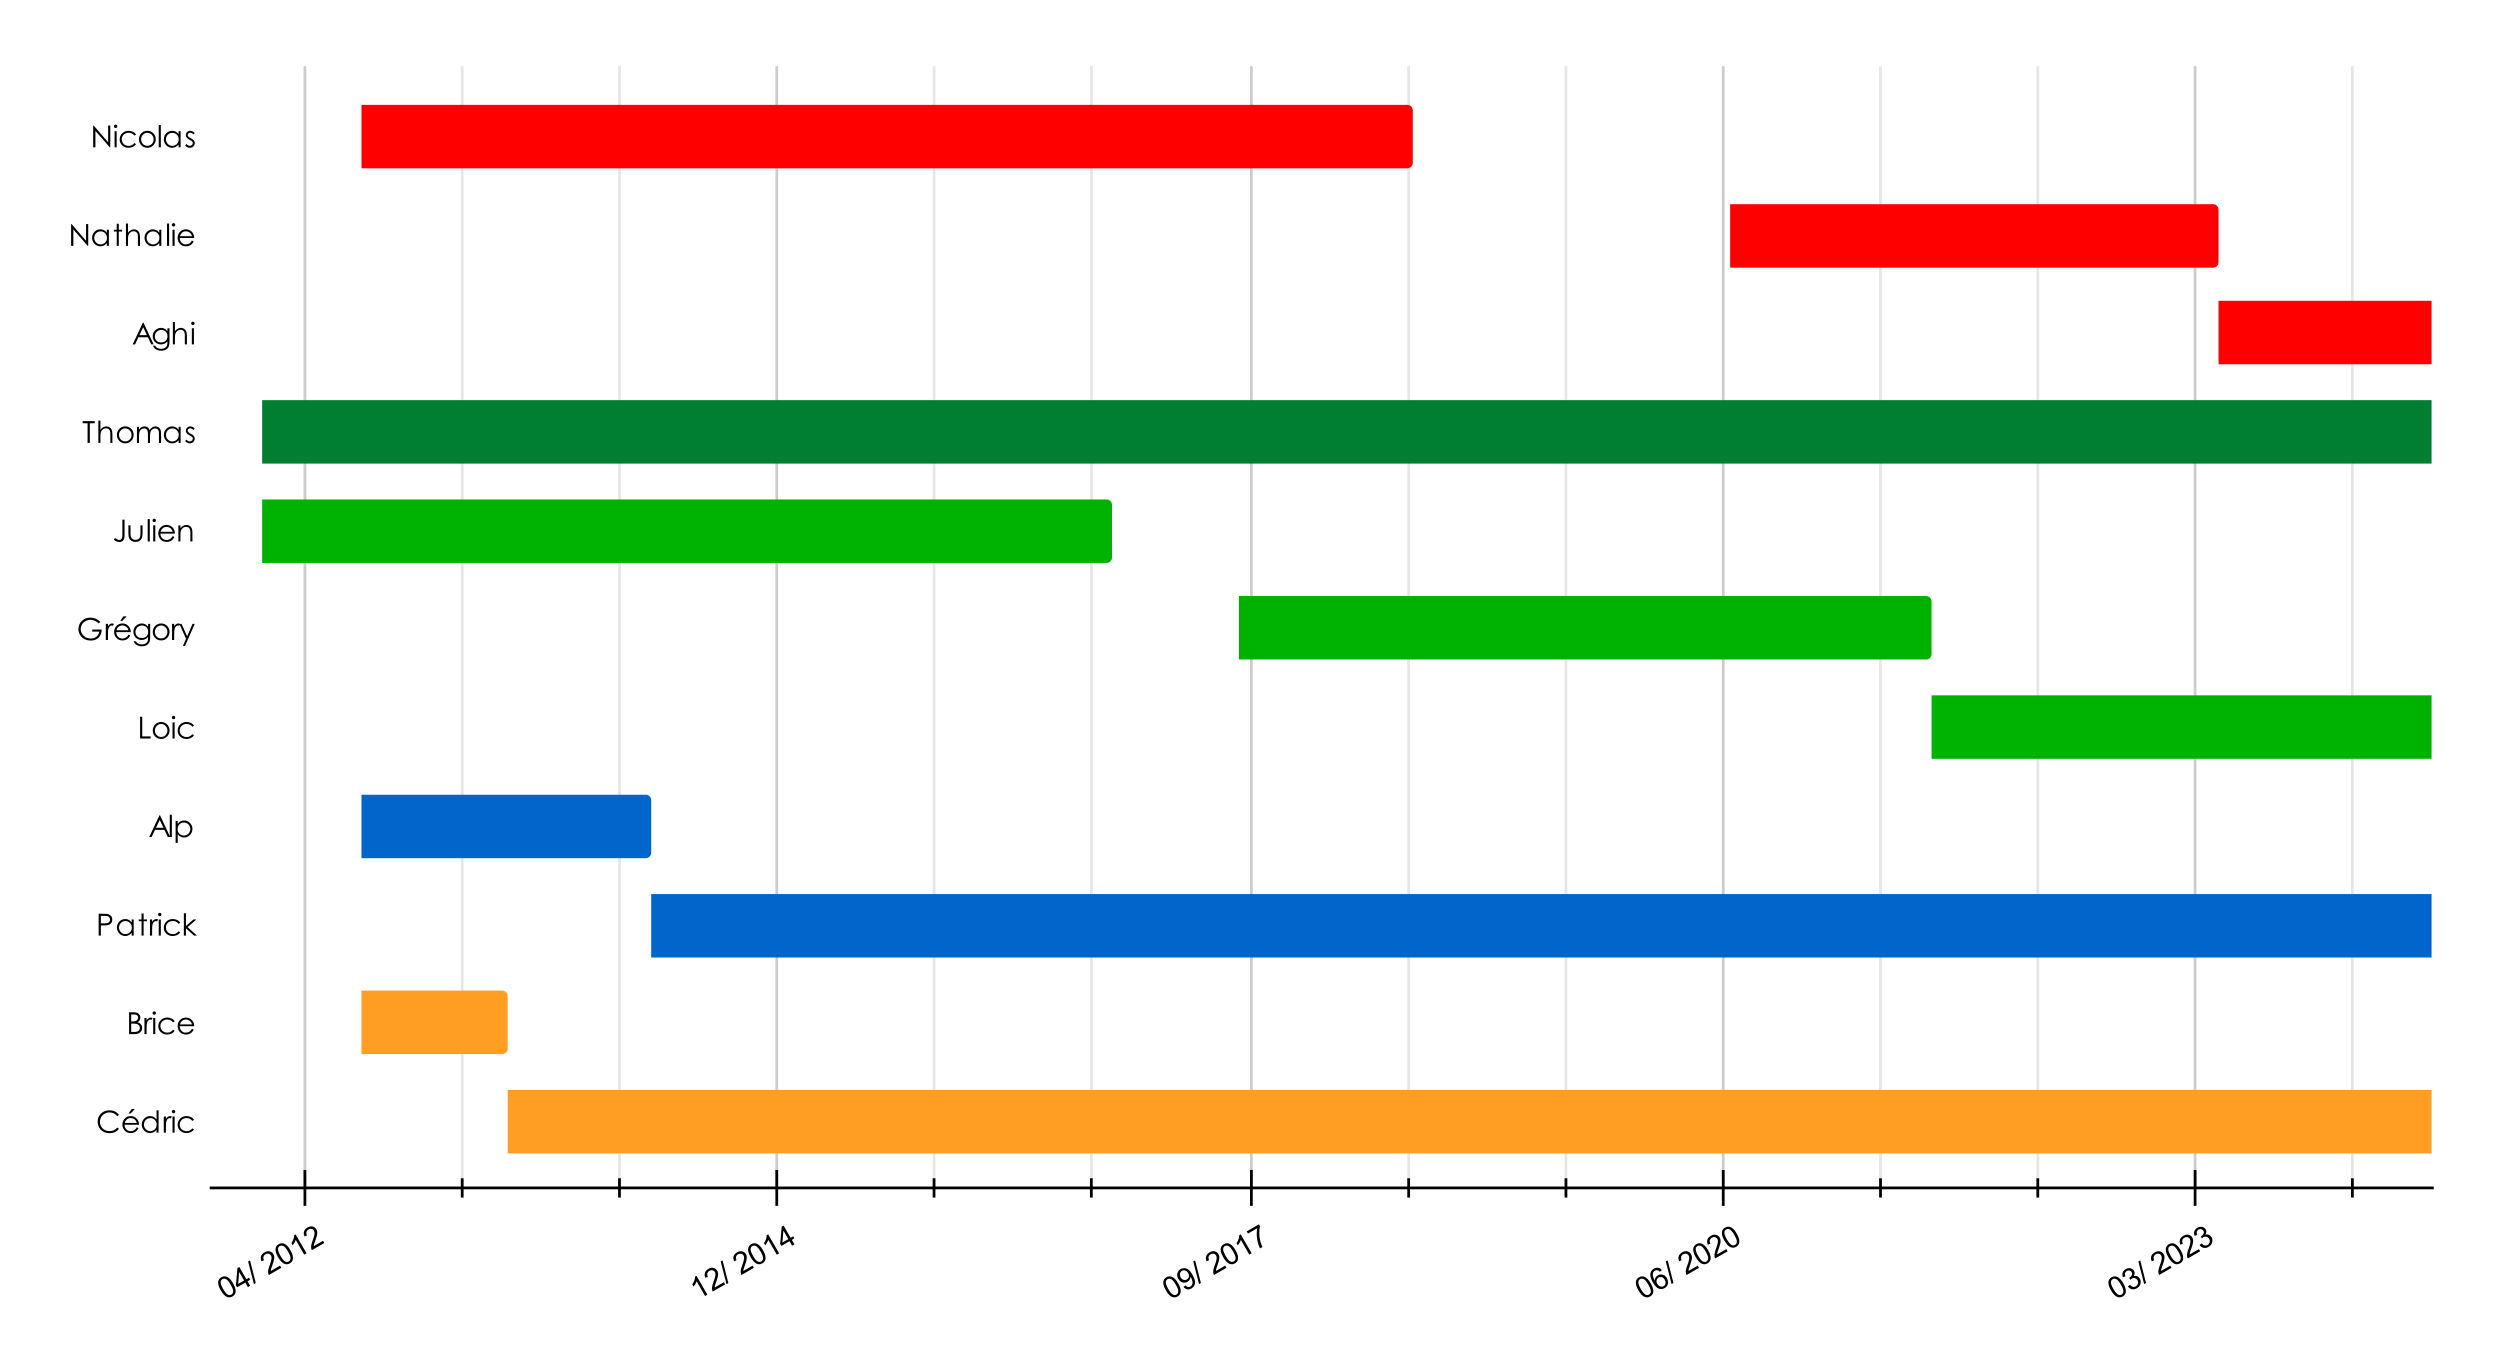 <svg version="1.1" viewBox="0.0 0.0 906.0 496.0" fill="none" stroke="none" stroke-linecap="square" stroke-miterlimit="10" width="906" height="496" xmlns:xlink="http://www.w3.org/1999/xlink" xmlns="http://www.w3.org/2000/svg"><path fill="#ffffff" d="M0 0L906.0 0L906.0 496.0L0 496.0L0 0Z" fill-rule="nonzero"/><path stroke="#cccccc" stroke-width="1.0" stroke-linecap="butt" d="M110.5 24.5L110.5 430.5" fill-rule="nonzero"/><path stroke="#cccccc" stroke-width="1.0" stroke-linecap="butt" d="M281.5 24.5L281.5 430.5" fill-rule="nonzero"/><path stroke="#cccccc" stroke-width="1.0" stroke-linecap="butt" d="M453.5 24.5L453.5 430.5" fill-rule="nonzero"/><path stroke="#cccccc" stroke-width="1.0" stroke-linecap="butt" d="M624.5 24.5L624.5 430.5" fill-rule="nonzero"/><path stroke="#cccccc" stroke-width="1.0" stroke-linecap="butt" d="M795.5 24.5L795.5 430.5" fill-rule="nonzero"/><path stroke="#e6e6e6" stroke-width="1.0" stroke-linecap="butt" d="M167.5 24.5L167.5 430.5" fill-rule="nonzero"/><path stroke="#e6e6e6" stroke-width="1.0" stroke-linecap="butt" d="M224.5 24.5L224.5 430.5" fill-rule="nonzero"/><path stroke="#e6e6e6" stroke-width="1.0" stroke-linecap="butt" d="M338.5 24.5L338.5 430.5" fill-rule="nonzero"/><path stroke="#e6e6e6" stroke-width="1.0" stroke-linecap="butt" d="M395.5 24.5L395.5 430.5" fill-rule="nonzero"/><path stroke="#e6e6e6" stroke-width="1.0" stroke-linecap="butt" d="M510.5 24.5L510.5 430.5" fill-rule="nonzero"/><path stroke="#e6e6e6" stroke-width="1.0" stroke-linecap="butt" d="M567.5 24.5L567.5 430.5" fill-rule="nonzero"/><path stroke="#e6e6e6" stroke-width="1.0" stroke-linecap="butt" d="M681.5 24.5L681.5 430.5" fill-rule="nonzero"/><path stroke="#e6e6e6" stroke-width="1.0" stroke-linecap="butt" d="M738.5 24.5L738.5 430.5" fill-rule="nonzero"/><path stroke="#e6e6e6" stroke-width="1.0" stroke-linecap="butt" d="M852.5 24.5L852.5 430.5" fill-rule="nonzero"/><path stroke="#000000" stroke-width="1.0" stroke-linecap="butt" d="M881.5 430.5L76.5 430.5" fill-rule="nonzero"/><clipPath id="id_0"><path d="M76.3 24.8L881.2 24.8L881.2 430.071L76.3 430.071L76.3 24.8Z" clip-rule="nonzero"/></clipPath><path stroke="#000000" stroke-width="2.0" stroke-linecap="butt" stroke-opacity="0.0" clip-path="url(#id_0)" d="M-6911.0 61.0L-6911.0 38.0L131.0 38.0L131.0 61.0Z" fill-rule="nonzero"/><path fill="#5b9bd5" fill-opacity="0.0" clip-path="url(#id_0)" d="M-6911.0 61.0L-6911.0 38.0L131.0 38.0L131.0 61.0Z" fill-rule="nonzero"/><path stroke="#000000" stroke-width="2.0" stroke-linecap="butt" stroke-opacity="0.0" clip-path="url(#id_0)" d="M-6911.0 97.0L-6911.0 74.0L627.0 74.0L627.0 97.0Z" fill-rule="nonzero"/><path fill="#5b9bd5" fill-opacity="0.0" clip-path="url(#id_0)" d="M-6911.0 97.0L-6911.0 74.0L627.0 74.0L627.0 97.0Z" fill-rule="nonzero"/><path stroke="#000000" stroke-width="2.0" stroke-linecap="butt" stroke-opacity="0.0" clip-path="url(#id_0)" d="M-6911.0 132.0L-6911.0 109.0L804.0 109.0L804.0 132.0Z" fill-rule="nonzero"/><path fill="#5b9bd5" fill-opacity="0.0" clip-path="url(#id_0)" d="M-6911.0 132.0L-6911.0 109.0L804.0 109.0L804.0 132.0Z" fill-rule="nonzero"/><path stroke="#000000" stroke-width="2.0" stroke-linecap="butt" stroke-opacity="0.0" clip-path="url(#id_0)" d="M-6911.0 168.0L-6911.0 145.0L95.0 145.0L95.0 168.0Z" fill-rule="nonzero"/><path fill="#5b9bd5" fill-opacity="0.0" clip-path="url(#id_0)" d="M-6911.0 168.0L-6911.0 145.0L95.0 145.0L95.0 168.0Z" fill-rule="nonzero"/><path stroke="#000000" stroke-width="2.0" stroke-linecap="butt" stroke-opacity="0.0" clip-path="url(#id_0)" d="M-6911.0 204.0L-6911.0 181.0L95.0 181.0L95.0 204.0Z" fill-rule="nonzero"/><path fill="#5b9bd5" fill-opacity="0.0" clip-path="url(#id_0)" d="M-6911.0 204.0L-6911.0 181.0L95.0 181.0L95.0 204.0Z" fill-rule="nonzero"/><path stroke="#000000" stroke-width="2.0" stroke-linecap="butt" stroke-opacity="0.0" clip-path="url(#id_0)" d="M-6911.0 239.0L-6911.0 216.0L449.0 216.0L449.0 239.0Z" fill-rule="nonzero"/><path fill="#5b9bd5" fill-opacity="0.0" clip-path="url(#id_0)" d="M-6911.0 239.0L-6911.0 216.0L449.0 216.0L449.0 239.0Z" fill-rule="nonzero"/><path stroke="#000000" stroke-width="2.0" stroke-linecap="butt" stroke-opacity="0.0" clip-path="url(#id_0)" d="M-6911.0 275.0L-6911.0 252.0L700.0 252.0L700.0 275.0Z" fill-rule="nonzero"/><path fill="#5b9bd5" fill-opacity="0.0" clip-path="url(#id_0)" d="M-6911.0 275.0L-6911.0 252.0L700.0 252.0L700.0 275.0Z" fill-rule="nonzero"/><path stroke="#000000" stroke-width="2.0" stroke-linecap="butt" stroke-opacity="0.0" clip-path="url(#id_0)" d="M-6911.0 311.0L-6911.0 288.0L131.0 288.0L131.0 311.0Z" fill-rule="nonzero"/><path fill="#5b9bd5" fill-opacity="0.0" clip-path="url(#id_0)" d="M-6911.0 311.0L-6911.0 288.0L131.0 288.0L131.0 311.0Z" fill-rule="nonzero"/><path stroke="#000000" stroke-width="2.0" stroke-linecap="butt" stroke-opacity="0.0" clip-path="url(#id_0)" d="M-6911.0 347.0L-6911.0 324.0L236.0 324.0L236.0 347.0Z" fill-rule="nonzero"/><path fill="#5b9bd5" fill-opacity="0.0" clip-path="url(#id_0)" d="M-6911.0 347.0L-6911.0 324.0L236.0 324.0L236.0 347.0Z" fill-rule="nonzero"/><path stroke="#000000" stroke-width="2.0" stroke-linecap="butt" stroke-opacity="0.0" clip-path="url(#id_0)" d="M-6911.0 382.0L-6911.0 359.0L131.0 359.0L131.0 382.0Z" fill-rule="nonzero"/><path fill="#5b9bd5" fill-opacity="0.0" clip-path="url(#id_0)" d="M-6911.0 382.0L-6911.0 359.0L131.0 359.0L131.0 382.0Z" fill-rule="nonzero"/><path stroke="#000000" stroke-width="2.0" stroke-linecap="butt" stroke-opacity="0.0" clip-path="url(#id_0)" d="M-6911.0 418.0L-6911.0 395.0L184.0 395.0L184.0 418.0Z" fill-rule="nonzero"/><path fill="#5b9bd5" fill-opacity="0.0" clip-path="url(#id_0)" d="M-6911.0 418.0L-6911.0 395.0L184.0 395.0L184.0 418.0Z" fill-rule="nonzero"/><path stroke="#000000" stroke-width="2.0" stroke-linecap="butt" stroke-opacity="0.0" clip-path="url(#id_0)" d="M131.0 61.0L131.0 38.0L510.0 38.0C511.105 38.0 512.0 38.895 512.0 40.0L512.0 59.0C512.0 60.105 511.105 61.0 510.0 61.0Z" fill-rule="nonzero"/><path fill="#ff0000" clip-path="url(#id_0)" d="M131.0 61.0L131.0 38.0L510.0 38.0C511.105 38.0 512.0 38.895 512.0 40.0L512.0 59.0C512.0 60.105 511.105 61.0 510.0 61.0Z" fill-rule="nonzero"/><path stroke="#000000" stroke-width="2.0" stroke-linecap="butt" stroke-opacity="0.0" clip-path="url(#id_0)" d="M627.0 97.0L627.0 74.0L802.0 74.0C803.105 74.0 804.0 74.895 804.0 76.0L804.0 95.0C804.0 96.105 803.105 97.0 802.0 97.0Z" fill-rule="nonzero"/><path fill="#ff0000" clip-path="url(#id_0)" d="M627.0 97.0L627.0 74.0L802.0 74.0C803.105 74.0 804.0 74.895 804.0 76.0L804.0 95.0C804.0 96.105 803.105 97.0 802.0 97.0Z" fill-rule="nonzero"/><path stroke="#000000" stroke-width="2.0" stroke-linecap="butt" stroke-opacity="0.0" clip-path="url(#id_0)" d="M804.0 132.0L804.0 109.0L890.0 109.0C891.105 109.0 892.0 109.895 892.0 111.0L892.0 130.0C892.0 131.105 891.105 132.0 890.0 132.0Z" fill-rule="nonzero"/><path fill="#ff0000" clip-path="url(#id_0)" d="M804.0 132.0L804.0 109.0L890.0 109.0C891.105 109.0 892.0 109.895 892.0 111.0L892.0 130.0C892.0 131.105 891.105 132.0 890.0 132.0Z" fill-rule="nonzero"/><path stroke="#000000" stroke-width="2.0" stroke-linecap="butt" stroke-opacity="0.0" clip-path="url(#id_0)" d="M95.0 168.0L95.0 145.0L890.0 145.0C891.105 145.0 892.0 145.895 892.0 147.0L892.0 166.0C892.0 167.105 891.105 168.0 890.0 168.0Z" fill-rule="nonzero"/><path fill="#007f33" clip-path="url(#id_0)" d="M95.0 168.0L95.0 145.0L890.0 145.0C891.105 145.0 892.0 145.895 892.0 147.0L892.0 166.0C892.0 167.105 891.105 168.0 890.0 168.0Z" fill-rule="nonzero"/><path stroke="#000000" stroke-width="2.0" stroke-linecap="butt" stroke-opacity="0.0" clip-path="url(#id_0)" d="M95.0 204.0L95.0 181.0L401.0 181.0C402.105 181.0 403.0 181.895 403.0 183.0L403.0 202.0C403.0 203.105 402.105 204.0 401.0 204.0Z" fill-rule="nonzero"/><path fill="#00b200" clip-path="url(#id_0)" d="M95.0 204.0L95.0 181.0L401.0 181.0C402.105 181.0 403.0 181.895 403.0 183.0L403.0 202.0C403.0 203.105 402.105 204.0 401.0 204.0Z" fill-rule="nonzero"/><path stroke="#000000" stroke-width="2.0" stroke-linecap="butt" stroke-opacity="0.0" clip-path="url(#id_0)" d="M449.0 239.0L449.0 216.0L698.0 216.0C699.105 216.0 700.0 216.895 700.0 218.0L700.0 237.0C700.0 238.105 699.105 239.0 698.0 239.0Z" fill-rule="nonzero"/><path fill="#00b200" clip-path="url(#id_0)" d="M449.0 239.0L449.0 216.0L698.0 216.0C699.105 216.0 700.0 216.895 700.0 218.0L700.0 237.0C700.0 238.105 699.105 239.0 698.0 239.0Z" fill-rule="nonzero"/><path stroke="#000000" stroke-width="2.0" stroke-linecap="butt" stroke-opacity="0.0" clip-path="url(#id_0)" d="M700.0 275.0L700.0 252.0L890.0 252.0C891.105 252.0 892.0 252.895 892.0 254.0L892.0 273.0C892.0 274.105 891.105 275.0 890.0 275.0Z" fill-rule="nonzero"/><path fill="#00b200" clip-path="url(#id_0)" d="M700.0 275.0L700.0 252.0L890.0 252.0C891.105 252.0 892.0 252.895 892.0 254.0L892.0 273.0C892.0 274.105 891.105 275.0 890.0 275.0Z" fill-rule="nonzero"/><path stroke="#000000" stroke-width="2.0" stroke-linecap="butt" stroke-opacity="0.0" clip-path="url(#id_0)" d="M131.0 311.0L131.0 288.0L234.0 288.0C235.105 288.0 236.0 288.895 236.0 290.0L236.0 309.0C236.0 310.105 235.105 311.0 234.0 311.0Z" fill-rule="nonzero"/><path fill="#0066cc" clip-path="url(#id_0)" d="M131.0 311.0L131.0 288.0L234.0 288.0C235.105 288.0 236.0 288.895 236.0 290.0L236.0 309.0C236.0 310.105 235.105 311.0 234.0 311.0Z" fill-rule="nonzero"/><path stroke="#000000" stroke-width="2.0" stroke-linecap="butt" stroke-opacity="0.0" clip-path="url(#id_0)" d="M236.0 347.0L236.0 324.0L890.0 324.0C891.105 324.0 892.0 324.895 892.0 326.0L892.0 345.0C892.0 346.105 891.105 347.0 890.0 347.0Z" fill-rule="nonzero"/><path fill="#0066cc" clip-path="url(#id_0)" d="M236.0 347.0L236.0 324.0L890.0 324.0C891.105 324.0 892.0 324.895 892.0 326.0L892.0 345.0C892.0 346.105 891.105 347.0 890.0 347.0Z" fill-rule="nonzero"/><path stroke="#000000" stroke-width="2.0" stroke-linecap="butt" stroke-opacity="0.0" clip-path="url(#id_0)" d="M131.0 382.0L131.0 359.0L182.0 359.0C183.105 359.0 184.0 359.895 184.0 361.0L184.0 380.0C184.0 381.105 183.105 382.0 182.0 382.0Z" fill-rule="nonzero"/><path fill="#ff9e23" clip-path="url(#id_0)" d="M131.0 382.0L131.0 359.0L182.0 359.0C183.105 359.0 184.0 359.895 184.0 361.0L184.0 380.0C184.0 381.105 183.105 382.0 182.0 382.0Z" fill-rule="nonzero"/><path stroke="#000000" stroke-width="2.0" stroke-linecap="butt" stroke-opacity="0.0" clip-path="url(#id_0)" d="M184.0 418.0L184.0 395.0L901.0 395.0C902.105 395.0 903.0 395.895 903.0 397.0L903.0 416.0C903.0 417.105 902.105 418.0 901.0 418.0Z" fill-rule="nonzero"/><path fill="#ff9e23" clip-path="url(#id_0)" d="M184.0 418.0L184.0 395.0L901.0 395.0C902.105 395.0 903.0 395.895 903.0 397.0L903.0 416.0C903.0 417.105 902.105 418.0 901.0 418.0Z" fill-rule="nonzero"/><path stroke="#000000" stroke-width="1.0" stroke-linecap="butt" d="M167.5 433.5L167.5 427.5" fill-rule="nonzero"/><path stroke="#000000" stroke-width="1.0" stroke-linecap="butt" d="M224.5 433.5L224.5 427.5" fill-rule="nonzero"/><path stroke="#000000" stroke-width="1.0" stroke-linecap="butt" d="M338.5 433.5L338.5 427.5" fill-rule="nonzero"/><path stroke="#000000" stroke-width="1.0" stroke-linecap="butt" d="M395.5 433.5L395.5 427.5" fill-rule="nonzero"/><path stroke="#000000" stroke-width="1.0" stroke-linecap="butt" d="M510.5 433.5L510.5 427.5" fill-rule="nonzero"/><path stroke="#000000" stroke-width="1.0" stroke-linecap="butt" d="M567.5 433.5L567.5 427.5" fill-rule="nonzero"/><path stroke="#000000" stroke-width="1.0" stroke-linecap="butt" d="M681.5 433.5L681.5 427.5" fill-rule="nonzero"/><path stroke="#000000" stroke-width="1.0" stroke-linecap="butt" d="M738.5 433.5L738.5 427.5" fill-rule="nonzero"/><path stroke="#000000" stroke-width="1.0" stroke-linecap="butt" d="M852.5 433.5L852.5 427.5" fill-rule="nonzero"/><path stroke="#000000" stroke-width="1.0" stroke-linecap="butt" d="M110.5 436.5L110.5 424.5" fill-rule="nonzero"/><path stroke="#000000" stroke-width="1.0" stroke-linecap="butt" d="M281.5 436.5L281.5 424.5" fill-rule="nonzero"/><path stroke="#000000" stroke-width="1.0" stroke-linecap="butt" d="M453.5 436.5L453.5 424.5" fill-rule="nonzero"/><path stroke="#000000" stroke-width="1.0" stroke-linecap="butt" d="M624.5 436.5L624.5 424.5" fill-rule="nonzero"/><path stroke="#000000" stroke-width="1.0" stroke-linecap="butt" d="M795.5 436.5L795.5 424.5" fill-rule="nonzero"/><path fill="#000000" d="M33.769 53.402L33.769 45.496L33.941 45.496L39.191 51.543L39.191 45.496L39.972 45.496L39.972 53.402L39.8 53.402L34.581 47.433L34.581 53.402L33.769 53.402ZM41.894 45.152Q42.159 45.152 42.331 45.34Q42.519 45.511 42.519 45.777Q42.519 46.027 42.331 46.215Q42.159 46.386 41.894 46.386Q41.644 46.386 41.456 46.215Q41.284 46.027 41.284 45.777Q41.284 45.511 41.456 45.34Q41.644 45.152 41.894 45.152ZM41.519 47.558L42.284 47.558L42.284 53.402L41.519 53.402L41.519 47.558ZM49.316 48.777L48.706 49.136Q47.941 48.121 46.597 48.121Q45.534 48.121 44.831 48.808Q44.128 49.496 44.128 50.48Q44.128 51.121 44.441 51.683Q44.769 52.246 45.331 52.558Q45.909 52.871 46.612 52.871Q47.894 52.871 48.706 51.84L49.316 52.23Q48.894 52.855 48.175 53.215Q47.472 53.558 46.581 53.558Q45.191 53.558 44.269 52.683Q43.362 51.793 43.362 50.527Q43.362 49.683 43.784 48.965Q44.222 48.23 44.956 47.824Q45.706 47.402 46.628 47.402Q47.222 47.402 47.753 47.59Q48.3 47.761 48.675 48.043Q49.05 48.324 49.316 48.777ZM53.409 47.402Q54.753 47.402 55.644 48.386Q56.441 49.277 56.441 50.496Q56.441 51.715 55.581 52.636Q54.737 53.558 53.409 53.558Q52.066 53.558 51.206 52.636Q50.362 51.715 50.362 50.496Q50.362 49.277 51.159 48.386Q52.05 47.402 53.409 47.402ZM53.409 48.136Q52.472 48.136 51.8 48.84Q51.128 49.527 51.128 50.511Q51.128 51.152 51.425 51.699Q51.737 52.246 52.253 52.543Q52.784 52.84 53.409 52.84Q54.034 52.84 54.55 52.543Q55.066 52.246 55.362 51.699Q55.675 51.152 55.675 50.511Q55.675 49.527 55.003 48.84Q54.331 48.136 53.409 48.136ZM57.519 45.308L58.284 45.308L58.284 53.402L57.519 53.402L57.519 45.308ZM65.456 47.558L65.456 53.402L64.722 53.402L64.722 52.402Q64.253 52.965 63.659 53.261Q63.066 53.558 62.378 53.558Q61.128 53.558 60.253 52.652Q59.378 51.746 59.378 50.465Q59.378 49.199 60.253 48.308Q61.144 47.402 62.394 47.402Q63.112 47.402 63.691 47.715Q64.284 48.027 64.722 48.636L64.722 47.558L65.456 47.558ZM62.456 48.136Q61.831 48.136 61.284 48.449Q60.753 48.746 60.441 49.308Q60.128 49.871 60.128 50.496Q60.128 51.105 60.441 51.668Q60.769 52.23 61.3 52.558Q61.831 52.871 62.441 52.871Q63.066 52.871 63.612 52.558Q64.175 52.246 64.472 51.715Q64.769 51.183 64.769 50.511Q64.769 49.496 64.097 48.824Q63.425 48.136 62.456 48.136ZM70.581 48.199L70.097 48.699Q69.487 48.105 68.909 48.105Q68.55 48.105 68.284 48.355Q68.034 48.59 68.034 48.918Q68.034 49.199 68.237 49.465Q68.456 49.73 69.144 50.074Q69.987 50.511 70.284 50.918Q70.581 51.324 70.581 51.84Q70.581 52.558 70.066 53.058Q69.566 53.558 68.816 53.558Q68.316 53.558 67.847 53.34Q67.394 53.105 67.097 52.73L67.566 52.183Q68.144 52.84 68.784 52.84Q69.237 52.84 69.55 52.558Q69.862 52.261 69.862 51.871Q69.862 51.543 69.659 51.293Q69.441 51.043 68.706 50.668Q67.925 50.261 67.644 49.855Q67.347 49.465 67.347 48.949Q67.347 48.293 67.8 47.855Q68.269 47.402 68.956 47.402Q69.753 47.402 70.581 48.199Z" fill-rule="nonzero"/><path fill="#000000" d="M25.769 89.109L25.769 81.202L25.941 81.202L31.191 87.249L31.191 81.202L31.972 81.202L31.972 89.109L31.8 89.109L26.581 83.14L26.581 89.109L25.769 89.109ZM39.456 83.265L39.456 89.109L38.722 89.109L38.722 88.109Q38.253 88.671 37.659 88.968Q37.066 89.265 36.378 89.265Q35.128 89.265 34.253 88.359Q33.378 87.452 33.378 86.171Q33.378 84.906 34.253 84.015Q35.144 83.109 36.394 83.109Q37.112 83.109 37.691 83.421Q38.284 83.734 38.722 84.343L38.722 83.265L39.456 83.265ZM36.456 83.843Q35.831 83.843 35.284 84.156Q34.753 84.452 34.441 85.015Q34.128 85.577 34.128 86.202Q34.128 86.812 34.441 87.374Q34.769 87.937 35.3 88.265Q35.831 88.577 36.441 88.577Q37.066 88.577 37.612 88.265Q38.175 87.952 38.472 87.421Q38.769 86.89 38.769 86.218Q38.769 85.202 38.097 84.531Q37.425 83.843 36.456 83.843ZM42.3 81.093L43.05 81.093L43.05 83.265L44.237 83.265L44.237 83.906L43.05 83.906L43.05 89.109L42.3 89.109L42.3 83.906L41.269 83.906L41.269 83.265L42.3 83.265L42.3 81.093ZM45.644 81.015L46.394 81.015L46.394 84.312Q46.847 83.718 47.394 83.421Q47.941 83.109 48.581 83.109Q49.237 83.109 49.737 83.452Q50.253 83.781 50.487 84.343Q50.737 84.906 50.737 86.093L50.737 89.109L49.987 89.109L49.987 86.327Q49.987 85.312 49.909 84.968Q49.769 84.39 49.394 84.109Q49.034 83.812 48.425 83.812Q47.753 83.812 47.206 84.265Q46.675 84.702 46.503 85.374Q46.394 85.812 46.394 86.968L46.394 89.109L45.644 89.109L45.644 81.015ZM58.456 83.265L58.456 89.109L57.722 89.109L57.722 88.109Q57.253 88.671 56.659 88.968Q56.066 89.265 55.378 89.265Q54.128 89.265 53.253 88.359Q52.378 87.452 52.378 86.171Q52.378 84.906 53.253 84.015Q54.144 83.109 55.394 83.109Q56.112 83.109 56.691 83.421Q57.284 83.734 57.722 84.343L57.722 83.265L58.456 83.265ZM55.456 83.843Q54.831 83.843 54.284 84.156Q53.753 84.452 53.441 85.015Q53.128 85.577 53.128 86.202Q53.128 86.812 53.441 87.374Q53.769 87.937 54.3 88.265Q54.831 88.577 55.441 88.577Q56.066 88.577 56.612 88.265Q57.175 87.952 57.472 87.421Q57.769 86.89 57.769 86.218Q57.769 85.202 57.097 84.531Q56.425 83.843 55.456 83.843ZM60.519 81.015L61.284 81.015L61.284 89.109L60.519 89.109L60.519 81.015ZM62.894 80.859Q63.159 80.859 63.331 81.046Q63.519 81.218 63.519 81.484Q63.519 81.734 63.331 81.921Q63.159 82.093 62.894 82.093Q62.644 82.093 62.456 81.921Q62.284 81.734 62.284 81.484Q62.284 81.218 62.456 81.046Q62.644 80.859 62.894 80.859ZM62.519 83.265L63.284 83.265L63.284 89.109L62.519 89.109L62.519 83.265ZM69.566 87.171L70.191 87.499Q69.878 88.109 69.472 88.499Q69.066 88.874 68.55 89.077Q68.05 89.265 67.394 89.265Q65.972 89.265 65.159 88.327Q64.362 87.39 64.362 86.202Q64.362 85.093 65.034 84.218Q65.909 83.109 67.362 83.109Q68.847 83.109 69.737 84.249Q70.378 85.046 70.378 86.249L65.128 86.249Q65.159 87.265 65.784 87.921Q66.409 88.577 67.331 88.577Q67.784 88.577 68.206 88.421Q68.628 88.265 68.925 88.015Q69.222 87.749 69.566 87.171ZM69.566 85.593Q69.409 84.999 69.112 84.64Q68.831 84.281 68.362 84.062Q67.894 83.827 67.362 83.827Q66.503 83.827 65.894 84.39Q65.441 84.796 65.206 85.593L69.566 85.593Z" fill-rule="nonzero"/><path fill="#000000" d="M51.987 116.909L55.675 124.815L54.831 124.815L53.581 122.222L50.175 122.222L48.941 124.815L48.066 124.815L51.8 116.909L51.987 116.909ZM51.894 118.597L50.534 121.456L53.237 121.456L51.894 118.597ZM60.675 118.972L61.425 118.972L61.425 123.628Q61.425 124.862 61.206 125.425Q60.925 126.237 60.191 126.659Q59.456 127.097 58.425 127.097Q57.675 127.097 57.081 126.878Q56.487 126.675 56.097 126.315Q55.722 125.972 55.409 125.284L56.222 125.284Q56.566 125.862 57.081 126.128Q57.612 126.409 58.394 126.409Q59.159 126.409 59.691 126.128Q60.222 125.847 60.441 125.409Q60.675 124.972 60.675 124.003L60.675 123.706Q60.253 124.237 59.628 124.534Q59.019 124.815 58.331 124.815Q57.534 124.815 56.816 124.425Q56.112 124.019 55.722 123.347Q55.331 122.659 55.331 121.847Q55.331 121.034 55.737 120.347Q56.144 119.644 56.847 119.237Q57.566 118.815 58.362 118.815Q59.019 118.815 59.581 119.097Q60.144 119.362 60.675 119.987L60.675 118.972ZM58.456 119.55Q57.816 119.55 57.269 119.862Q56.722 120.159 56.409 120.706Q56.097 121.253 56.097 121.894Q56.097 122.847 56.737 123.487Q57.378 124.112 58.409 124.112Q59.441 124.112 60.066 123.487Q60.706 122.862 60.706 121.847Q60.706 121.19 60.409 120.675Q60.128 120.144 59.597 119.847Q59.066 119.55 58.456 119.55ZM62.644 116.722L63.394 116.722L63.394 120.019Q63.847 119.425 64.394 119.128Q64.941 118.815 65.581 118.815Q66.237 118.815 66.737 119.159Q67.253 119.487 67.487 120.05Q67.737 120.612 67.737 121.8L67.737 124.815L66.987 124.815L66.987 122.034Q66.987 121.019 66.909 120.675Q66.769 120.097 66.394 119.815Q66.034 119.519 65.425 119.519Q64.753 119.519 64.206 119.972Q63.675 120.409 63.503 121.081Q63.394 121.519 63.394 122.675L63.394 124.815L62.644 124.815L62.644 116.722ZM69.894 116.565Q70.159 116.565 70.331 116.753Q70.519 116.925 70.519 117.19Q70.519 117.44 70.331 117.628Q70.159 117.8 69.894 117.8Q69.644 117.8 69.456 117.628Q69.284 117.44 69.284 117.19Q69.284 116.925 69.456 116.753Q69.644 116.565 69.894 116.565ZM69.519 118.972L70.284 118.972L70.284 124.815L69.519 124.815L69.519 118.972Z" fill-rule="nonzero"/><path fill="#000000" d="M29.972 153.381L29.972 152.616L34.316 152.616L34.316 153.381L32.55 153.381L32.55 160.522L31.738 160.522L31.738 153.381L29.972 153.381ZM35.644 152.428L36.394 152.428L36.394 155.725Q36.847 155.131 37.394 154.835Q37.941 154.522 38.581 154.522Q39.237 154.522 39.737 154.866Q40.253 155.194 40.487 155.756Q40.737 156.319 40.737 157.506L40.737 160.522L39.987 160.522L39.987 157.741Q39.987 156.725 39.909 156.381Q39.769 155.803 39.394 155.522Q39.034 155.225 38.425 155.225Q37.753 155.225 37.206 155.678Q36.675 156.116 36.503 156.788Q36.394 157.225 36.394 158.381L36.394 160.522L35.644 160.522L35.644 152.428ZM45.409 154.522Q46.753 154.522 47.644 155.506Q48.441 156.397 48.441 157.616Q48.441 158.835 47.581 159.756Q46.737 160.678 45.409 160.678Q44.066 160.678 43.206 159.756Q42.362 158.835 42.362 157.616Q42.362 156.397 43.159 155.506Q44.05 154.522 45.409 154.522ZM45.409 155.256Q44.472 155.256 43.8 155.96Q43.128 156.647 43.128 157.631Q43.128 158.272 43.425 158.819Q43.737 159.366 44.253 159.663Q44.784 159.96 45.409 159.96Q46.034 159.96 46.55 159.663Q47.066 159.366 47.362 158.819Q47.675 158.272 47.675 157.631Q47.675 156.647 47.003 155.96Q46.331 155.256 45.409 155.256ZM49.628 154.678L50.378 154.678L50.378 155.694Q50.769 155.131 51.191 154.866Q51.753 154.522 52.378 154.522Q52.8 154.522 53.175 154.694Q53.566 154.866 53.8 155.147Q54.05 155.413 54.237 155.928Q54.612 155.241 55.175 154.881Q55.737 154.522 56.378 154.522Q56.987 154.522 57.456 154.835Q57.925 155.147 58.144 155.694Q58.378 156.241 58.378 157.335L58.378 160.522L57.597 160.522L57.597 157.335Q57.597 156.397 57.456 156.053Q57.331 155.694 57.003 155.475Q56.691 155.256 56.237 155.256Q55.691 155.256 55.237 155.585Q54.784 155.897 54.566 156.444Q54.362 156.975 54.362 158.241L54.362 160.522L53.612 160.522L53.612 157.538Q53.612 156.475 53.472 156.1Q53.347 155.71 53.019 155.491Q52.691 155.256 52.237 155.256Q51.722 155.256 51.269 155.569Q50.816 155.881 50.597 156.413Q50.378 156.944 50.378 158.053L50.378 160.522L49.628 160.522L49.628 154.678ZM65.456 154.678L65.456 160.522L64.722 160.522L64.722 159.522Q64.253 160.085 63.659 160.381Q63.066 160.678 62.378 160.678Q61.128 160.678 60.253 159.772Q59.378 158.866 59.378 157.585Q59.378 156.319 60.253 155.428Q61.144 154.522 62.394 154.522Q63.112 154.522 63.691 154.835Q64.284 155.147 64.722 155.756L64.722 154.678L65.456 154.678ZM62.456 155.256Q61.831 155.256 61.284 155.569Q60.753 155.866 60.441 156.428Q60.128 156.991 60.128 157.616Q60.128 158.225 60.441 158.788Q60.769 159.35 61.3 159.678Q61.831 159.991 62.441 159.991Q63.066 159.991 63.612 159.678Q64.175 159.366 64.472 158.835Q64.769 158.303 64.769 157.631Q64.769 156.616 64.097 155.944Q63.425 155.256 62.456 155.256ZM70.581 155.319L70.097 155.819Q69.487 155.225 68.909 155.225Q68.55 155.225 68.284 155.475Q68.034 155.71 68.034 156.038Q68.034 156.319 68.237 156.585Q68.456 156.85 69.144 157.194Q69.987 157.631 70.284 158.038Q70.581 158.444 70.581 158.96Q70.581 159.678 70.066 160.178Q69.566 160.678 68.816 160.678Q68.316 160.678 67.847 160.46Q67.394 160.225 67.097 159.85L67.566 159.303Q68.144 159.96 68.784 159.96Q69.237 159.96 69.55 159.678Q69.862 159.381 69.862 158.991Q69.862 158.663 69.659 158.413Q69.441 158.163 68.706 157.788Q67.925 157.381 67.644 156.975Q67.347 156.585 67.347 156.069Q67.347 155.413 67.8 154.975Q68.269 154.522 68.956 154.522Q69.753 154.522 70.581 155.319Z" fill-rule="nonzero"/><path fill="#000000" d="M44.347 188.322L45.144 188.322L45.144 193.666Q45.144 194.885 44.941 195.369Q44.753 195.854 44.3 196.151Q43.862 196.432 43.237 196.432Q42.753 196.432 42.284 196.244Q41.831 196.057 41.269 195.588L41.675 194.963Q42.3 195.401 42.706 195.572Q42.972 195.697 43.237 195.697Q43.566 195.697 43.847 195.494Q44.128 195.276 44.237 194.947Q44.347 194.604 44.347 193.635L44.347 188.322ZM46.534 190.385L47.3 190.385L47.3 193.119Q47.3 194.119 47.409 194.494Q47.566 195.026 48.019 195.338Q48.472 195.651 49.097 195.651Q49.737 195.651 50.175 195.354Q50.612 195.041 50.769 194.541Q50.894 194.213 50.894 193.119L50.894 190.385L51.659 190.385L51.659 193.26Q51.659 194.463 51.378 195.072Q51.097 195.682 50.519 196.041Q49.956 196.385 49.097 196.385Q48.253 196.385 47.675 196.041Q47.112 195.682 46.816 195.072Q46.534 194.447 46.534 193.197L46.534 190.385ZM53.519 188.135L54.284 188.135L54.284 196.229L53.519 196.229L53.519 188.135ZM55.894 187.979Q56.159 187.979 56.331 188.166Q56.519 188.338 56.519 188.604Q56.519 188.854 56.331 189.041Q56.159 189.213 55.894 189.213Q55.644 189.213 55.456 189.041Q55.284 188.854 55.284 188.604Q55.284 188.338 55.456 188.166Q55.644 187.979 55.894 187.979ZM55.519 190.385L56.284 190.385L56.284 196.229L55.519 196.229L55.519 190.385ZM62.566 194.291L63.191 194.619Q62.878 195.229 62.472 195.619Q62.066 195.994 61.55 196.197Q61.05 196.385 60.394 196.385Q58.972 196.385 58.159 195.447Q57.362 194.51 57.362 193.322Q57.362 192.213 58.034 191.338Q58.909 190.229 60.362 190.229Q61.847 190.229 62.737 191.369Q63.378 192.166 63.378 193.369L58.128 193.369Q58.159 194.385 58.784 195.041Q59.409 195.697 60.331 195.697Q60.784 195.697 61.206 195.541Q61.628 195.385 61.925 195.135Q62.222 194.869 62.566 194.291ZM62.566 192.713Q62.409 192.119 62.112 191.76Q61.831 191.401 61.362 191.182Q60.894 190.947 60.362 190.947Q59.503 190.947 58.894 191.51Q58.441 191.916 58.206 192.713L62.566 192.713ZM64.644 190.385L65.394 190.385L65.394 191.432Q65.847 190.838 66.394 190.541Q66.941 190.229 67.581 190.229Q68.237 190.229 68.737 190.572Q69.253 190.901 69.487 191.463Q69.737 192.026 69.737 193.213L69.737 196.229L68.987 196.229L68.987 193.447Q68.987 192.432 68.909 192.088Q68.769 191.51 68.394 191.229Q68.034 190.932 67.425 190.932Q66.753 190.932 66.206 191.385Q65.675 191.822 65.503 192.494Q65.394 192.932 65.394 194.088L65.394 196.229L64.644 196.229L64.644 190.385Z" fill-rule="nonzero"/><path fill="#000000" d="M36.378 225.357L35.769 225.935Q35.112 225.295 34.316 224.967Q33.534 224.623 32.784 224.623Q31.863 224.623 31.019 225.076Q30.175 225.529 29.706 226.31Q29.253 227.092 29.253 227.967Q29.253 228.857 29.722 229.67Q30.206 230.467 31.05 230.935Q31.894 231.389 32.909 231.389Q34.128 231.389 34.972 230.701Q35.816 230.014 35.972 228.904L33.441 228.904L33.441 228.154L36.847 228.154Q36.847 229.982 35.769 231.06Q34.691 232.139 32.878 232.139Q30.691 232.139 29.409 230.639Q28.425 229.498 28.425 227.982Q28.425 226.857 28.988 225.889Q29.55 224.92 30.534 224.389Q31.519 223.842 32.769 223.842Q33.769 223.842 34.644 224.201Q35.534 224.56 36.378 225.357ZM38.347 226.092L39.128 226.092L39.128 226.951Q39.472 226.435 39.847 226.185Q40.222 225.935 40.644 225.935Q40.956 225.935 41.3 226.139L40.909 226.779Q40.675 226.67 40.519 226.67Q40.144 226.67 39.784 226.982Q39.441 227.295 39.269 227.935Q39.128 228.435 39.128 229.951L39.128 231.935L38.347 231.935L38.347 226.092ZM46.566 229.998L47.191 230.326Q46.878 230.935 46.472 231.326Q46.066 231.701 45.55 231.904Q45.05 232.092 44.394 232.092Q42.972 232.092 42.159 231.154Q41.362 230.217 41.362 229.029Q41.362 227.92 42.034 227.045Q42.909 225.935 44.362 225.935Q45.847 225.935 46.737 227.076Q47.378 227.873 47.378 229.076L42.128 229.076Q42.159 230.092 42.784 230.748Q43.409 231.404 44.331 231.404Q44.784 231.404 45.206 231.248Q45.628 231.092 45.925 230.842Q46.222 230.576 46.566 229.998ZM46.566 228.42Q46.409 227.826 46.112 227.467Q45.831 227.107 45.362 226.889Q44.894 226.654 44.362 226.654Q43.503 226.654 42.894 227.217Q42.441 227.623 42.206 228.42L46.566 228.42ZM44.737 223.357L45.894 223.357L44.316 225.014L43.566 225.014L44.737 223.357ZM53.675 226.092L54.425 226.092L54.425 230.748Q54.425 231.982 54.206 232.545Q53.925 233.357 53.191 233.779Q52.456 234.217 51.425 234.217Q50.675 234.217 50.081 233.998Q49.487 233.795 49.097 233.435Q48.722 233.092 48.409 232.404L49.222 232.404Q49.566 232.982 50.081 233.248Q50.612 233.529 51.394 233.529Q52.159 233.529 52.691 233.248Q53.222 232.967 53.441 232.529Q53.675 232.092 53.675 231.123L53.675 230.826Q53.253 231.357 52.628 231.654Q52.019 231.935 51.331 231.935Q50.534 231.935 49.816 231.545Q49.112 231.139 48.722 230.467Q48.331 229.779 48.331 228.967Q48.331 228.154 48.737 227.467Q49.144 226.764 49.847 226.357Q50.566 225.935 51.362 225.935Q52.019 225.935 52.581 226.217Q53.144 226.482 53.675 227.107L53.675 226.092ZM51.456 226.67Q50.816 226.67 50.269 226.982Q49.722 227.279 49.409 227.826Q49.097 228.373 49.097 229.014Q49.097 229.967 49.737 230.607Q50.378 231.232 51.409 231.232Q52.441 231.232 53.066 230.607Q53.706 229.982 53.706 228.967Q53.706 228.31 53.409 227.795Q53.128 227.264 52.597 226.967Q52.066 226.67 51.456 226.67ZM58.409 225.935Q59.753 225.935 60.644 226.92Q61.441 227.81 61.441 229.029Q61.441 230.248 60.581 231.17Q59.737 232.092 58.409 232.092Q57.066 232.092 56.206 231.17Q55.362 230.248 55.362 229.029Q55.362 227.81 56.159 226.92Q57.05 225.935 58.409 225.935ZM58.409 226.67Q57.472 226.67 56.8 227.373Q56.128 228.06 56.128 229.045Q56.128 229.685 56.425 230.232Q56.737 230.779 57.253 231.076Q57.784 231.373 58.409 231.373Q59.034 231.373 59.55 231.076Q60.066 230.779 60.362 230.232Q60.675 229.685 60.675 229.045Q60.675 228.06 60.003 227.373Q59.331 226.67 58.409 226.67ZM62.347 226.092L63.128 226.092L63.128 226.951Q63.472 226.435 63.847 226.185Q64.222 225.935 64.644 225.935Q64.956 225.935 65.3 226.139L64.909 226.779Q64.675 226.67 64.519 226.67Q64.144 226.67 63.784 226.982Q63.441 227.295 63.269 227.935Q63.128 228.435 63.128 229.951L63.128 231.935L62.347 231.935L62.347 226.092ZM65.003 226.092L65.8 226.092L67.816 230.592L69.769 226.092L70.566 226.092L67.081 234.076L66.284 234.076L67.409 231.498L65.003 226.092Z" fill-rule="nonzero"/><path fill="#000000" d="M50.769 259.736L51.55 259.736L51.55 266.876L54.597 266.876L54.597 267.642L50.769 267.642L50.769 259.736ZM58.409 261.642Q59.753 261.642 60.644 262.626Q61.441 263.517 61.441 264.736Q61.441 265.955 60.581 266.876Q59.737 267.798 58.409 267.798Q57.066 267.798 56.206 266.876Q55.362 265.955 55.362 264.736Q55.362 263.517 56.159 262.626Q57.05 261.642 58.409 261.642ZM58.409 262.376Q57.472 262.376 56.8 263.08Q56.128 263.767 56.128 264.751Q56.128 265.392 56.425 265.939Q56.737 266.486 57.253 266.783Q57.784 267.08 58.409 267.08Q59.034 267.08 59.55 266.783Q60.066 266.486 60.362 265.939Q60.675 265.392 60.675 264.751Q60.675 263.767 60.003 263.08Q59.331 262.376 58.409 262.376ZM62.894 259.392Q63.159 259.392 63.331 259.58Q63.519 259.751 63.519 260.017Q63.519 260.267 63.331 260.455Q63.159 260.626 62.894 260.626Q62.644 260.626 62.456 260.455Q62.284 260.267 62.284 260.017Q62.284 259.751 62.456 259.58Q62.644 259.392 62.894 259.392ZM62.519 261.798L63.284 261.798L63.284 267.642L62.519 267.642L62.519 261.798ZM70.316 263.017L69.706 263.376Q68.941 262.361 67.597 262.361Q66.534 262.361 65.831 263.048Q65.128 263.736 65.128 264.72Q65.128 265.361 65.441 265.923Q65.769 266.486 66.331 266.798Q66.909 267.111 67.612 267.111Q68.894 267.111 69.706 266.08L70.316 266.47Q69.894 267.095 69.175 267.455Q68.472 267.798 67.581 267.798Q66.191 267.798 65.269 266.923Q64.362 266.033 64.362 264.767Q64.362 263.923 64.784 263.205Q65.222 262.47 65.956 262.064Q66.706 261.642 67.628 261.642Q68.222 261.642 68.753 261.83Q69.3 262.001 69.675 262.283Q70.05 262.564 70.316 263.017Z" fill-rule="nonzero"/><path fill="#000000" d="M57.987 295.443L61.675 303.349L60.831 303.349L59.581 300.755L56.175 300.755L54.941 303.349L54.066 303.349L57.8 295.443L57.987 295.443ZM57.894 297.13L56.534 299.989L59.237 299.989L57.894 297.13ZM61.519 295.255L62.284 295.255L62.284 303.349L61.519 303.349L61.519 295.255ZM63.644 297.505L64.394 297.505L64.394 298.583Q64.847 297.974 65.425 297.661Q66.003 297.349 66.722 297.349Q67.956 297.349 68.847 298.255Q69.737 299.146 69.737 300.411Q69.737 301.693 68.847 302.599Q67.972 303.505 66.737 303.505Q66.034 303.505 65.441 303.208Q64.862 302.911 64.394 302.349L64.394 305.489L63.644 305.489L63.644 297.505ZM66.659 298.083Q65.675 298.083 65.003 298.771Q64.347 299.443 64.347 300.458Q64.347 301.13 64.644 301.661Q64.941 302.193 65.487 302.505Q66.05 302.818 66.675 302.818Q67.269 302.818 67.8 302.505Q68.347 302.177 68.659 301.614Q68.972 301.052 68.972 300.443Q68.972 299.818 68.659 299.255Q68.347 298.693 67.816 298.396Q67.284 298.083 66.659 298.083Z" fill-rule="nonzero"/><path fill="#000000" d="M35.753 331.149L37.331 331.149Q38.691 331.149 39.159 331.274Q39.831 331.446 40.253 331.962Q40.691 332.477 40.691 333.259Q40.691 334.055 40.269 334.571Q39.847 335.071 39.112 335.259Q38.581 335.384 37.112 335.384L36.55 335.384L36.55 339.055L35.753 339.055L35.753 331.149ZM36.55 331.915L36.55 334.602L37.878 334.618Q38.691 334.618 39.066 334.477Q39.441 334.321 39.659 333.993Q39.878 333.665 39.878 333.259Q39.878 332.868 39.659 332.54Q39.441 332.196 39.081 332.055Q38.737 331.915 37.941 331.915L36.55 331.915ZM48.456 333.212L48.456 339.055L47.722 339.055L47.722 338.055Q47.253 338.618 46.659 338.915Q46.066 339.212 45.378 339.212Q44.128 339.212 43.253 338.305Q42.378 337.399 42.378 336.118Q42.378 334.852 43.253 333.962Q44.144 333.055 45.394 333.055Q46.112 333.055 46.691 333.368Q47.284 333.68 47.722 334.29L47.722 333.212L48.456 333.212ZM45.456 333.79Q44.831 333.79 44.284 334.102Q43.753 334.399 43.441 334.962Q43.128 335.524 43.128 336.149Q43.128 336.759 43.441 337.321Q43.769 337.884 44.3 338.212Q44.831 338.524 45.441 338.524Q46.066 338.524 46.612 338.212Q47.175 337.899 47.472 337.368Q47.769 336.837 47.769 336.165Q47.769 335.149 47.097 334.477Q46.425 333.79 45.456 333.79ZM51.3 331.04L52.05 331.04L52.05 333.212L53.237 333.212L53.237 333.852L52.05 333.852L52.05 339.055L51.3 339.055L51.3 333.852L50.269 333.852L50.269 333.212L51.3 333.212L51.3 331.04ZM54.347 333.212L55.128 333.212L55.128 334.071Q55.472 333.555 55.847 333.305Q56.222 333.055 56.644 333.055Q56.956 333.055 57.3 333.259L56.909 333.899Q56.675 333.79 56.519 333.79Q56.144 333.79 55.784 334.102Q55.441 334.415 55.269 335.055Q55.128 335.555 55.128 337.071L55.128 339.055L54.347 339.055L54.347 333.212ZM57.894 330.805Q58.159 330.805 58.331 330.993Q58.519 331.165 58.519 331.43Q58.519 331.68 58.331 331.868Q58.159 332.04 57.894 332.04Q57.644 332.04 57.456 331.868Q57.284 331.68 57.284 331.43Q57.284 331.165 57.456 330.993Q57.644 330.805 57.894 330.805ZM57.519 333.212L58.284 333.212L58.284 339.055L57.519 339.055L57.519 333.212ZM65.316 334.43L64.706 334.79Q63.941 333.774 62.597 333.774Q61.534 333.774 60.831 334.462Q60.128 335.149 60.128 336.134Q60.128 336.774 60.441 337.337Q60.769 337.899 61.331 338.212Q61.909 338.524 62.612 338.524Q63.894 338.524 64.706 337.493L65.316 337.884Q64.894 338.509 64.175 338.868Q63.472 339.212 62.581 339.212Q61.191 339.212 60.269 338.337Q59.362 337.446 59.362 336.18Q59.362 335.337 59.784 334.618Q60.222 333.884 60.956 333.477Q61.706 333.055 62.628 333.055Q63.222 333.055 63.753 333.243Q64.3 333.415 64.675 333.696Q65.05 333.977 65.316 334.43ZM66.628 330.962L67.394 330.962L67.394 335.571L70.097 333.212L71.191 333.212L67.987 335.993L71.394 339.055L70.316 339.055L67.394 336.43L67.394 339.055L66.628 339.055L66.628 330.962Z" fill-rule="nonzero"/><path fill="#000000" d="M46.784 366.856L48.347 366.856Q49.284 366.856 49.784 367.09Q50.284 367.309 50.581 367.778Q50.878 368.231 50.878 368.793Q50.878 369.325 50.612 369.762Q50.362 370.184 49.862 370.45Q50.472 370.668 50.8 370.95Q51.144 371.231 51.331 371.637Q51.519 372.028 51.519 372.497Q51.519 373.45 50.816 374.106Q50.128 374.762 48.956 374.762L46.784 374.762L46.784 366.856ZM47.55 367.637L47.55 370.168L48.003 370.168Q48.831 370.168 49.206 370.012Q49.597 369.856 49.816 369.528Q50.05 369.2 50.05 368.793Q50.05 368.247 49.675 367.95Q49.3 367.637 48.472 367.637L47.55 367.637ZM47.55 370.965L47.55 373.981L48.534 373.981Q49.394 373.981 49.8 373.825Q50.206 373.653 50.441 373.293Q50.691 372.934 50.691 372.512Q50.691 371.981 50.347 371.59Q50.003 371.2 49.409 371.059Q49.003 370.965 48.003 370.965L47.55 370.965ZM52.347 368.918L53.128 368.918L53.128 369.778Q53.472 369.262 53.847 369.012Q54.222 368.762 54.644 368.762Q54.956 368.762 55.3 368.965L54.909 369.606Q54.675 369.497 54.519 369.497Q54.144 369.497 53.784 369.809Q53.441 370.122 53.269 370.762Q53.128 371.262 53.128 372.778L53.128 374.762L52.347 374.762L52.347 368.918ZM55.894 366.512Q56.159 366.512 56.331 366.7Q56.519 366.872 56.519 367.137Q56.519 367.387 56.331 367.575Q56.159 367.747 55.894 367.747Q55.644 367.747 55.456 367.575Q55.284 367.387 55.284 367.137Q55.284 366.872 55.456 366.7Q55.644 366.512 55.894 366.512ZM55.519 368.918L56.284 368.918L56.284 374.762L55.519 374.762L55.519 368.918ZM63.316 370.137L62.706 370.497Q61.941 369.481 60.597 369.481Q59.534 369.481 58.831 370.168Q58.128 370.856 58.128 371.84Q58.128 372.481 58.441 373.043Q58.769 373.606 59.331 373.918Q59.909 374.231 60.612 374.231Q61.894 374.231 62.706 373.2L63.316 373.59Q62.894 374.215 62.175 374.575Q61.472 374.918 60.581 374.918Q59.191 374.918 58.269 374.043Q57.362 373.153 57.362 371.887Q57.362 371.043 57.784 370.325Q58.222 369.59 58.956 369.184Q59.706 368.762 60.628 368.762Q61.222 368.762 61.753 368.95Q62.3 369.122 62.675 369.403Q63.05 369.684 63.316 370.137ZM69.566 372.825L70.191 373.153Q69.878 373.762 69.472 374.153Q69.066 374.528 68.55 374.731Q68.05 374.918 67.394 374.918Q65.972 374.918 65.159 373.981Q64.362 373.043 64.362 371.856Q64.362 370.747 65.034 369.872Q65.909 368.762 67.362 368.762Q68.847 368.762 69.737 369.903Q70.378 370.7 70.378 371.903L65.128 371.903Q65.159 372.918 65.784 373.575Q66.409 374.231 67.331 374.231Q67.784 374.231 68.206 374.075Q68.628 373.918 68.925 373.668Q69.222 373.403 69.566 372.825ZM69.566 371.247Q69.409 370.653 69.112 370.293Q68.831 369.934 68.362 369.715Q67.894 369.481 67.362 369.481Q66.503 369.481 65.894 370.043Q65.441 370.45 65.206 371.247L69.566 371.247Z" fill-rule="nonzero"/><path fill="#000000" d="M43.112 404.031L42.503 404.516Q41.987 403.844 41.253 403.5Q40.534 403.141 39.675 403.141Q38.722 403.141 37.909 403.609Q37.112 404.063 36.659 404.828Q36.222 405.594 36.222 406.547Q36.222 407.984 37.206 408.953Q38.206 409.922 39.722 409.922Q41.378 409.922 42.503 408.625L43.112 409.094Q42.534 409.844 41.644 410.266Q40.769 410.672 39.675 410.672Q37.597 410.672 36.394 409.281Q35.394 408.125 35.394 406.469Q35.394 404.734 36.612 403.563Q37.831 402.375 39.659 402.375Q40.769 402.375 41.659 402.813Q42.55 403.25 43.112 404.031ZM49.566 408.531L50.191 408.859Q49.878 409.469 49.472 409.859Q49.066 410.234 48.55 410.438Q48.05 410.625 47.394 410.625Q45.972 410.625 45.159 409.688Q44.362 408.75 44.362 407.563Q44.362 406.453 45.034 405.578Q45.909 404.469 47.362 404.469Q48.847 404.469 49.737 405.609Q50.378 406.406 50.378 407.609L45.128 407.609Q45.159 408.625 45.784 409.281Q46.409 409.938 47.331 409.938Q47.784 409.938 48.206 409.781Q48.628 409.625 48.925 409.375Q49.222 409.109 49.566 408.531ZM49.566 406.953Q49.409 406.359 49.112 406Q48.831 405.641 48.362 405.422Q47.894 405.188 47.362 405.188Q46.503 405.188 45.894 405.75Q45.441 406.156 45.206 406.953L49.566 406.953ZM47.737 401.891L48.894 401.891L47.316 403.547L46.566 403.547L47.737 401.891ZM57.472 402.375L57.472 410.469L56.737 410.469L56.737 409.469Q56.253 410.031 55.659 410.328Q55.081 410.625 54.378 410.625Q53.144 410.625 52.253 409.719Q51.378 408.813 51.378 407.531Q51.378 406.266 52.269 405.375Q53.159 404.469 54.409 404.469Q55.128 404.469 55.706 404.781Q56.284 405.094 56.737 405.703L56.737 402.375L57.472 402.375ZM54.456 405.203Q53.831 405.203 53.3 405.516Q52.769 405.813 52.456 406.375Q52.144 406.938 52.144 407.563Q52.144 408.172 52.456 408.734Q52.784 409.297 53.316 409.625Q53.847 409.938 54.456 409.938Q55.081 409.938 55.628 409.625Q56.175 409.313 56.472 408.781Q56.784 408.25 56.784 407.578Q56.784 406.563 56.112 405.891Q55.441 405.203 54.456 405.203ZM59.347 404.625L60.128 404.625L60.128 405.484Q60.472 404.969 60.847 404.719Q61.222 404.469 61.644 404.469Q61.956 404.469 62.3 404.672L61.909 405.313Q61.675 405.203 61.519 405.203Q61.144 405.203 60.784 405.516Q60.441 405.828 60.269 406.469Q60.128 406.969 60.128 408.484L60.128 410.469L59.347 410.469L59.347 404.625ZM62.894 402.219Q63.159 402.219 63.331 402.406Q63.519 402.578 63.519 402.844Q63.519 403.094 63.331 403.281Q63.159 403.453 62.894 403.453Q62.644 403.453 62.456 403.281Q62.284 403.094 62.284 402.844Q62.284 402.578 62.456 402.406Q62.644 402.219 62.894 402.219ZM62.519 404.625L63.284 404.625L63.284 410.469L62.519 410.469L62.519 404.625ZM70.316 405.844L69.706 406.203Q68.941 405.188 67.597 405.188Q66.534 405.188 65.831 405.875Q65.128 406.563 65.128 407.547Q65.128 408.188 65.441 408.75Q65.769 409.313 66.331 409.625Q66.909 409.938 67.612 409.938Q68.894 409.938 69.706 408.906L70.316 409.297Q69.894 409.922 69.175 410.281Q68.472 410.625 67.581 410.625Q66.191 410.625 65.269 409.75Q64.362 408.859 64.362 407.594Q64.362 406.75 64.784 406.031Q65.222 405.297 65.956 404.891Q66.706 404.469 67.628 404.469Q68.222 404.469 68.753 404.656Q69.3 404.828 69.675 405.109Q70.05 405.391 70.316 405.844Z" fill-rule="nonzero"/><path fill="#000000" d="M80.004 467.635Q79.309 466.431 79.131 465.56Q78.958 464.667 79.219 463.993Q79.485 463.298 80.229 462.868Q80.77 462.556 81.309 462.552Q81.854 462.526 82.367 462.789Q82.872 463.039 83.372 463.562Q83.878 464.063 84.456 465.065Q85.151 466.269 85.324 467.162Q85.502 468.033 85.25 468.72Q84.997 469.408 84.253 469.837Q83.265 470.408 82.282 470.019Q81.114 469.557 80.004 467.635ZM80.87 467.135Q81.847 468.827 82.56 469.155Q83.272 469.483 83.854 469.147Q84.423 468.819 84.495 468.038Q84.559 467.243 83.59 465.565Q82.621 463.887 81.909 463.559Q81.196 463.23 80.614 463.566Q80.032 463.902 79.975 464.585Q79.902 465.457 80.87 467.135ZM89.839 466.45L88.893 464.813L85.93 466.523L85.492 465.766L86.05 459.544L86.726 459.153L89.281 463.578L90.215 463.039L90.652 463.797L89.719 464.336L90.664 465.973L89.839 466.45ZM88.456 464.055L86.674 460.97L86.318 465.289L88.456 464.055ZM92.02 465.353L89.917 457.149L90.594 456.758L92.696 464.962L92.02 465.353ZM101.475 458.667L101.936 459.465L97.43 462.067Q97.258 461.769 97.202 461.423Q97.099 460.869 97.22 460.204Q97.341 459.538 97.722 458.542Q98.301 456.982 98.388 456.227Q98.476 455.473 98.203 454.999Q97.914 454.499 97.366 454.364Q96.811 454.215 96.23 454.551Q95.634 454.895 95.48 455.471Q95.325 456.047 95.693 456.683L94.78 457.102Q94.32 456.086 94.599 455.258Q94.884 454.408 95.858 453.845Q96.833 453.283 97.713 453.496Q98.608 453.701 99.076 454.513Q99.311 454.919 99.369 455.426Q99.433 455.913 99.291 456.572Q99.162 457.224 98.701 458.519Q98.302 459.579 98.219 459.934Q98.149 460.281 98.133 460.597L101.475 458.667ZM100.789 455.635Q100.094 454.431 99.915 453.56Q99.743 452.667 100.003 451.993Q100.27 451.298 101.014 450.868Q101.555 450.556 102.094 450.552Q102.638 450.526 103.151 450.789Q103.656 451.039 104.157 451.562Q104.663 452.063 105.241 453.065Q105.936 454.269 106.109 455.162Q106.287 456.033 106.034 456.72Q105.781 457.408 105.037 457.837Q104.049 458.408 103.067 458.019Q101.898 457.557 100.789 455.635ZM101.655 455.135Q102.631 456.827 103.344 457.155Q104.057 457.483 104.639 457.147Q105.207 456.819 105.279 456.038Q105.344 455.243 104.375 453.565Q103.406 451.887 102.693 451.559Q101.981 451.23 101.399 451.566Q100.817 451.902 100.76 452.585Q100.686 453.457 101.655 455.135ZM111.083 454.184L110.244 454.669L107.166 449.337Q107.032 449.793 106.717 450.372Q106.394 450.938 106.08 451.299L105.611 450.488Q106.127 449.757 106.376 449Q106.63 448.221 106.589 447.65L107.13 447.337L111.083 454.184ZM117.063 449.667L117.524 450.465L113.018 453.067Q112.846 452.769 112.791 452.423Q112.687 451.869 112.808 451.204Q112.929 450.538 113.311 449.542Q113.889 447.982 113.977 447.227Q114.065 446.473 113.791 445.999Q113.502 445.499 112.955 445.364Q112.4 445.215 111.818 445.551Q111.223 445.895 111.068 446.471Q110.914 447.047 111.281 447.683L110.368 448.102Q109.908 447.086 110.187 446.258Q110.472 445.408 111.447 444.845Q112.421 444.283 113.302 444.496Q114.196 444.701 114.665 445.513Q114.899 445.919 114.958 446.426Q115.022 446.913 114.88 447.572Q114.751 448.224 114.289 449.519Q113.891 450.579 113.807 450.934Q113.737 451.281 113.721 451.597L117.063 449.667Z" fill-rule="nonzero"/><path fill="#000000" d="M256.358 469.184L255.519 469.669L252.441 464.337Q252.307 464.793 251.992 465.372Q251.669 465.938 251.354 466.299L250.886 465.488Q251.402 464.757 251.65 464Q251.905 463.221 251.863 462.65L252.405 462.337L256.358 469.184ZM262.338 464.667L262.799 465.465L258.293 468.067Q258.121 467.769 258.065 467.423Q257.962 466.869 258.083 466.204Q258.204 465.538 258.585 464.542Q259.164 462.982 259.251 462.227Q259.339 461.473 259.066 460.999Q258.777 460.499 258.229 460.364Q257.675 460.215 257.093 460.551Q256.497 460.894 256.343 461.471Q256.188 462.047 256.556 462.683L255.643 463.102Q255.183 462.086 255.462 461.258Q255.747 460.408 256.721 459.845Q257.696 459.283 258.576 459.496Q259.471 459.701 259.939 460.513Q260.174 460.919 260.232 461.426Q260.296 461.913 260.154 462.572Q260.025 463.224 259.564 464.519Q259.166 465.579 259.082 465.934Q259.012 466.281 258.996 466.597L262.338 464.667ZM263.275 465.353L261.173 457.149L261.849 456.758L263.952 464.962L263.275 465.353ZM272.73 458.667L273.191 459.465L268.685 462.067Q268.513 461.769 268.457 461.423Q268.354 460.869 268.475 460.204Q268.596 459.538 268.978 458.542Q269.556 456.982 269.644 456.227Q269.731 455.473 269.458 454.999Q269.169 454.499 268.622 454.364Q268.067 454.215 267.485 454.551Q266.89 454.894 266.735 455.471Q266.581 456.047 266.948 456.683L266.035 457.102Q265.575 456.086 265.854 455.258Q266.139 454.408 267.114 453.845Q268.088 453.283 268.969 453.496Q269.863 453.701 270.332 454.513Q270.566 454.919 270.625 455.426Q270.689 455.913 270.546 456.572Q270.418 457.224 269.956 458.519Q269.558 459.579 269.474 459.934Q269.404 460.281 269.388 460.597L272.73 458.667ZM272.044 455.635Q271.349 454.431 271.171 453.56Q270.998 452.667 271.259 451.993Q271.525 451.298 272.269 450.868Q272.81 450.556 273.349 450.552Q273.894 450.526 274.406 450.789Q274.911 451.039 275.412 451.562Q275.918 452.063 276.496 453.065Q277.191 454.269 277.364 455.162Q277.542 456.033 277.29 456.72Q277.037 457.408 276.293 457.837Q275.305 458.408 274.322 458.019Q273.154 457.557 272.044 455.635ZM272.91 455.135Q273.887 456.827 274.6 457.155Q275.312 457.483 275.894 457.147Q276.462 456.819 276.535 456.038Q276.599 455.243 275.63 453.565Q274.661 451.887 273.949 451.559Q273.236 451.23 272.654 451.566Q272.072 451.902 272.015 452.585Q271.942 453.457 272.91 455.135ZM282.339 454.184L281.5 454.669L278.421 449.337Q278.288 449.793 277.973 450.372Q277.649 450.938 277.335 451.299L276.866 450.488Q277.383 449.757 277.631 449Q277.885 448.221 277.844 447.65L278.385 447.337L282.339 454.184ZM287.075 451.45L286.129 449.813L283.166 451.523L282.728 450.766L283.286 444.544L283.963 444.153L286.517 448.578L287.451 448.039L287.888 448.797L286.955 449.336L287.9 450.973L287.075 451.45ZM285.692 449.055L283.911 445.97L283.554 450.289L285.692 449.055Z" fill-rule="nonzero"/><path fill="#000000" d="M422.515 467.635Q421.82 466.431 421.641 465.56Q421.469 464.667 421.729 463.993Q421.996 463.298 422.74 462.868Q423.281 462.556 423.82 462.552Q424.364 462.526 424.877 462.789Q425.382 463.039 425.883 463.562Q426.389 464.063 426.967 465.065Q427.662 466.269 427.835 467.162Q428.013 468.033 427.76 468.72Q427.507 469.408 426.763 469.837Q425.775 470.408 424.793 470.019Q423.624 469.557 422.515 467.635ZM423.381 467.135Q424.358 468.827 425.07 469.155Q425.783 469.483 426.365 469.147Q426.933 468.819 427.005 468.038Q427.07 467.243 426.101 465.565Q425.132 463.887 424.419 463.559Q423.707 463.23 423.125 463.566Q422.543 463.902 422.486 464.585Q422.412 465.457 423.381 467.135ZM428.878 466.343L429.637 465.815Q430.073 466.32 430.506 466.413Q430.938 466.507 431.399 466.241Q431.777 466.022 431.96 465.682Q432.156 465.334 432.174 464.927Q432.191 464.52 432.024 463.949Q431.857 463.378 431.552 462.851Q431.521 462.796 431.458 462.688Q431.428 463.229 431.143 463.736Q430.851 464.23 430.337 464.527Q429.498 465.011 428.551 464.746Q427.61 464.459 427.031 463.458Q426.43 462.416 426.679 461.442Q426.935 460.447 427.855 459.915Q428.518 459.533 429.27 459.585Q430.028 459.617 430.695 460.116Q431.375 460.607 432.102 461.865Q432.852 463.165 433.021 464.113Q433.182 465.049 432.848 465.783Q432.528 466.509 431.77 466.947Q430.972 467.408 430.2 467.258Q429.441 467.1 428.878 466.343ZM430.567 461.363Q430.153 460.645 429.518 460.453Q428.889 460.238 428.348 460.551Q427.793 460.871 427.639 461.573Q427.499 462.268 427.913 462.985Q428.288 463.635 428.915 463.814Q429.542 463.993 430.123 463.657Q430.705 463.321 430.836 462.704Q430.981 462.08 430.567 461.363ZM434.53 465.353L432.428 457.149L433.104 456.758L435.207 464.962L434.53 465.353ZM443.986 458.667L444.446 459.465L439.94 462.067Q439.769 461.769 439.713 461.423Q439.61 460.869 439.731 460.204Q439.852 459.538 440.233 458.542Q440.811 456.982 440.899 456.227Q440.987 455.473 440.713 454.999Q440.424 454.499 439.877 454.364Q439.322 454.215 438.74 454.551Q438.145 454.895 437.99 455.471Q437.836 456.047 438.203 456.683L437.29 457.102Q436.83 456.086 437.11 455.258Q437.395 454.408 438.369 453.845Q439.343 453.283 440.224 453.496Q441.118 453.701 441.587 454.513Q441.821 454.919 441.88 455.426Q441.944 455.913 441.802 456.572Q441.673 457.224 441.212 458.519Q440.813 459.579 440.729 459.934Q440.659 460.281 440.643 460.597L443.986 458.667ZM443.3 455.635Q442.604 454.431 442.426 453.56Q442.253 452.667 442.514 451.993Q442.78 451.298 443.524 450.868Q444.066 450.556 444.604 450.552Q445.149 450.526 445.662 450.789Q446.167 451.039 446.667 451.562Q447.173 452.063 447.751 453.065Q448.447 454.269 448.619 455.162Q448.798 456.033 448.545 456.72Q448.292 457.408 447.548 457.837Q446.56 458.408 445.578 458.019Q444.409 457.557 443.3 455.635ZM444.166 455.135Q445.142 456.827 445.855 457.155Q446.568 457.483 447.149 457.147Q447.718 456.819 447.79 456.038Q447.854 455.243 446.885 453.565Q445.917 451.887 445.204 451.559Q444.491 451.23 443.909 451.566Q443.327 451.902 443.27 452.585Q443.197 453.457 444.166 455.135ZM453.594 454.184L452.755 454.669L449.677 449.337Q449.543 449.793 449.228 450.372Q448.905 450.938 448.591 451.299L448.122 450.488Q448.638 449.757 448.886 449Q449.141 448.221 449.099 447.65L449.641 447.337L453.594 454.184ZM452.269 447.046L451.808 446.248L456.233 443.693L456.608 444.343Q456.344 445.416 456.372 446.933Q456.4 448.451 456.743 449.858Q457 450.865 457.505 451.926L456.652 452.419Q456.205 451.612 455.846 450.304Q455.493 448.974 455.439 447.598Q455.398 446.215 455.612 445.117L452.269 447.046Z" fill-rule="nonzero"/><path fill="#000000" d="M593.77 467.635Q593.075 466.431 592.897 465.56Q592.724 464.667 592.985 463.993Q593.251 463.298 593.995 462.868Q594.536 462.556 595.075 462.552Q595.62 462.526 596.133 462.789Q596.638 463.039 597.138 463.562Q597.644 464.063 598.222 465.065Q598.918 466.269 599.09 467.162Q599.268 468.033 599.016 468.72Q598.763 469.408 598.019 469.837Q597.031 470.408 596.048 470.019Q594.88 469.557 593.77 467.635ZM594.636 467.135Q595.613 468.827 596.326 469.155Q597.038 469.483 597.62 469.147Q598.188 468.819 598.261 468.038Q598.325 467.243 597.356 465.565Q596.387 463.887 595.675 463.559Q594.962 463.23 594.38 463.566Q593.798 463.902 593.741 464.585Q593.668 465.457 594.636 467.135ZM602.279 460.341L601.492 460.885Q601.103 460.461 600.754 460.356Q600.212 460.199 599.725 460.48Q599.319 460.715 599.146 461.103Q598.912 461.635 599.003 462.323Q599.099 462.989 599.679 464.025Q599.711 463.393 600.019 462.927Q600.333 462.439 600.806 462.166Q601.645 461.681 602.586 461.968Q603.533 462.233 604.096 463.207Q604.471 463.857 604.507 464.576Q604.549 465.273 604.234 465.852Q603.932 466.423 603.309 466.783Q602.268 467.384 601.159 466.996Q600.051 466.607 599.027 464.834Q597.887 462.859 598.102 461.544Q598.298 460.384 599.367 459.767Q600.179 459.298 600.959 459.461Q601.731 459.611 602.279 460.341ZM600.572 465.26Q600.822 465.693 601.224 465.984Q601.64 466.267 602.09 466.296Q602.546 466.303 602.898 466.1Q603.439 465.788 603.568 465.136Q603.697 464.484 603.275 463.754Q602.868 463.05 602.255 462.863Q601.642 462.675 601.074 463.004Q600.505 463.332 600.347 463.964Q600.189 464.597 600.572 465.26ZM605.786 465.353L603.683 457.149L604.36 456.758L606.462 464.962L605.786 465.353ZM615.241 458.667L615.702 459.465L611.196 462.067Q611.024 461.769 610.968 461.423Q610.865 460.869 610.986 460.204Q611.107 459.538 611.488 458.542Q612.067 456.982 612.154 456.227Q612.242 455.473 611.969 454.999Q611.679 454.499 611.132 454.364Q610.577 454.215 609.996 454.551Q609.4 454.894 609.246 455.471Q609.091 456.047 609.459 456.683L608.546 457.102Q608.086 456.086 608.365 455.258Q608.65 454.408 609.624 453.845Q610.598 453.283 611.479 453.496Q612.374 453.701 612.842 454.513Q613.077 454.919 613.135 455.426Q613.199 455.913 613.057 456.572Q612.928 457.224 612.467 458.519Q612.068 459.579 611.985 459.934Q611.915 460.281 611.899 460.597L615.241 458.667ZM614.555 455.635Q613.86 454.431 613.681 453.56Q613.509 452.667 613.769 451.993Q614.035 451.298 614.78 450.868Q615.321 450.556 615.86 450.552Q616.404 450.526 616.917 450.789Q617.422 451.039 617.923 451.562Q618.429 452.063 619.007 453.065Q619.702 454.269 619.875 455.162Q620.053 456.033 619.8 456.72Q619.547 457.408 618.803 457.837Q617.815 458.408 616.833 458.019Q615.664 457.557 614.555 455.635ZM615.421 455.135Q616.397 456.827 617.11 457.155Q617.823 457.483 618.405 457.147Q618.973 456.819 619.045 456.038Q619.11 455.243 618.141 453.565Q617.172 451.887 616.459 451.559Q615.746 451.23 615.165 451.566Q614.583 451.902 614.526 452.585Q614.452 453.457 615.421 455.135ZM625.633 452.667L626.094 453.465L621.588 456.067Q621.416 455.769 621.36 455.423Q621.257 454.869 621.378 454.204Q621.499 453.538 621.881 452.542Q622.459 450.982 622.547 450.227Q622.634 449.473 622.361 448.999Q622.072 448.499 621.525 448.364Q620.97 448.215 620.388 448.551Q619.793 448.894 619.638 449.471Q619.484 450.047 619.851 450.683L618.938 451.102Q618.478 450.086 618.757 449.258Q619.042 448.408 620.017 447.845Q620.991 447.283 621.872 447.496Q622.766 447.701 623.235 448.513Q623.469 448.919 623.528 449.426Q623.592 449.913 623.449 450.572Q623.32 451.224 622.859 452.519Q622.461 453.579 622.377 453.934Q622.307 454.281 622.291 454.597L625.633 452.667ZM624.947 449.635Q624.252 448.431 624.074 447.56Q623.901 446.667 624.162 445.993Q624.428 445.298 625.172 444.868Q625.713 444.556 626.252 444.552Q626.797 444.526 627.309 444.789Q627.814 445.039 628.315 445.562Q628.821 446.063 629.399 447.065Q630.094 448.269 630.267 449.162Q630.445 450.033 630.192 450.72Q629.94 451.408 629.196 451.837Q628.208 452.408 627.225 452.019Q626.057 451.557 624.947 449.635ZM625.813 449.135Q626.79 450.827 627.503 451.155Q628.215 451.483 628.797 451.147Q629.365 450.819 629.438 450.038Q629.502 449.243 628.533 447.565Q627.564 445.887 626.852 445.559Q626.139 445.23 625.557 445.566Q624.975 445.902 624.918 446.585Q624.844 447.457 625.813 449.135Z" fill-rule="nonzero"/><path fill="#000000" d="M765.026 467.635Q764.33 466.431 764.152 465.56Q763.979 464.667 764.24 463.993Q764.506 463.298 765.25 462.868Q765.792 462.556 766.331 462.552Q766.875 462.526 767.388 462.789Q767.893 463.039 768.393 463.562Q768.899 464.063 769.477 465.065Q770.173 466.269 770.345 467.162Q770.524 468.033 770.271 468.72Q770.018 469.408 769.274 469.837Q768.286 470.408 767.304 470.019Q766.135 469.557 765.026 467.635ZM765.892 467.135Q766.868 468.827 767.581 469.155Q768.294 469.483 768.875 469.147Q769.444 468.819 769.516 468.038Q769.58 467.243 768.611 465.565Q767.643 463.887 766.93 463.559Q766.217 463.23 765.635 463.566Q765.053 463.902 764.996 464.585Q764.923 465.457 765.892 467.135ZM771.141 466.197L771.904 465.612Q772.46 466.23 772.985 466.359Q773.517 466.467 774.018 466.178Q774.613 465.835 774.784 465.194Q774.948 464.54 774.605 463.945Q774.269 463.363 773.679 463.217Q773.081 463.056 772.499 463.392Q772.269 463.525 771.964 463.81L771.624 463.032Q771.726 462.991 771.767 462.967Q772.308 462.655 772.571 462.142Q772.84 461.608 772.504 461.026Q772.239 460.566 771.755 460.448Q771.264 460.316 770.777 460.598Q770.29 460.879 770.145 461.378Q769.992 461.863 770.257 462.54L769.332 462.875Q768.989 461.937 769.264 461.164Q769.553 460.384 770.352 459.923Q770.92 459.595 771.521 459.573Q772.127 459.53 772.613 459.808Q773.112 460.079 773.378 460.54Q773.636 460.986 773.603 461.492Q773.576 461.977 773.228 462.467Q773.915 462.25 774.511 462.502Q775.099 462.739 775.482 463.402Q775.998 464.295 775.694 465.301Q775.404 466.298 774.416 466.868Q773.509 467.392 772.609 467.208Q771.715 467.003 771.141 466.197ZM777.041 465.353L774.939 457.149L775.615 456.758L777.718 464.962L777.041 465.353ZM786.496 458.667L786.957 459.465L782.451 462.067Q782.279 461.769 782.223 461.423Q782.12 460.869 782.241 460.204Q782.362 459.538 782.744 458.542Q783.322 456.982 783.41 456.227Q783.497 455.473 783.224 454.999Q782.935 454.499 782.388 454.364Q781.833 454.215 781.251 454.551Q780.655 454.894 780.501 455.471Q780.347 456.047 780.714 456.683L779.801 457.102Q779.341 456.086 779.62 455.258Q779.905 454.408 780.88 453.845Q781.854 453.283 782.735 453.496Q783.629 453.701 784.098 454.513Q784.332 454.919 784.391 455.426Q784.455 455.913 784.312 456.572Q784.183 457.224 783.722 458.519Q783.324 459.579 783.24 459.934Q783.17 460.281 783.154 460.597L786.496 458.667ZM785.81 455.635Q785.115 454.431 784.937 453.56Q784.764 452.667 785.025 451.993Q785.291 451.298 786.035 450.868Q786.576 450.556 787.115 450.552Q787.66 450.526 788.172 450.789Q788.677 451.039 789.178 451.562Q789.684 452.063 790.262 453.065Q790.957 454.269 791.13 455.162Q791.308 456.033 791.056 456.72Q790.803 457.408 790.059 457.837Q789.071 458.408 788.088 458.019Q786.92 457.557 785.81 455.635ZM786.676 455.135Q787.653 456.827 788.365 457.155Q789.078 457.483 789.66 457.147Q790.228 456.819 790.301 456.038Q790.365 455.243 789.396 453.565Q788.427 451.887 787.715 451.559Q787.002 451.23 786.42 451.566Q785.838 451.902 785.781 452.585Q785.707 453.457 786.676 455.135ZM796.889 452.667L797.349 453.465L792.843 456.067Q792.672 455.769 792.616 455.423Q792.512 454.869 792.634 454.204Q792.755 453.538 793.136 452.542Q793.714 450.982 793.802 450.227Q793.89 449.473 793.616 448.999Q793.327 448.499 792.78 448.364Q792.225 448.215 791.643 448.551Q791.048 448.894 790.893 449.471Q790.739 450.047 791.106 450.683L790.193 451.102Q789.733 450.086 790.013 449.258Q790.298 448.408 791.272 447.845Q792.246 447.283 793.127 447.496Q794.021 447.701 794.49 448.513Q794.724 448.919 794.783 449.426Q794.847 449.913 794.705 450.572Q794.576 451.224 794.114 452.519Q793.716 453.579 793.632 453.934Q793.562 454.281 793.546 454.597L796.889 452.667ZM797.122 451.197L797.885 450.612Q798.44 451.23 798.966 451.359Q799.498 451.467 799.998 451.178Q800.594 450.835 800.765 450.194Q800.929 449.54 800.585 448.945Q800.249 448.363 799.659 448.217Q799.062 448.056 798.48 448.392Q798.25 448.525 797.945 448.81L797.604 448.032Q797.707 447.991 797.747 447.967Q798.289 447.655 798.552 447.142Q798.821 446.608 798.485 446.026Q798.219 445.566 797.736 445.448Q797.245 445.316 796.758 445.598Q796.271 445.879 796.126 446.378Q795.973 446.863 796.238 447.54L795.313 447.875Q794.97 446.937 795.245 446.164Q795.534 445.384 796.333 444.923Q796.901 444.595 797.502 444.573Q798.108 444.53 798.594 444.808Q799.093 445.079 799.359 445.54Q799.617 445.986 799.584 446.492Q799.557 446.977 799.208 447.467Q799.895 447.25 800.492 447.502Q801.08 447.739 801.463 448.402Q801.978 449.295 801.675 450.301Q801.385 451.298 800.397 451.868Q799.49 452.392 798.59 452.208Q797.696 452.003 797.122 451.197Z" fill-rule="nonzero"/></svg>